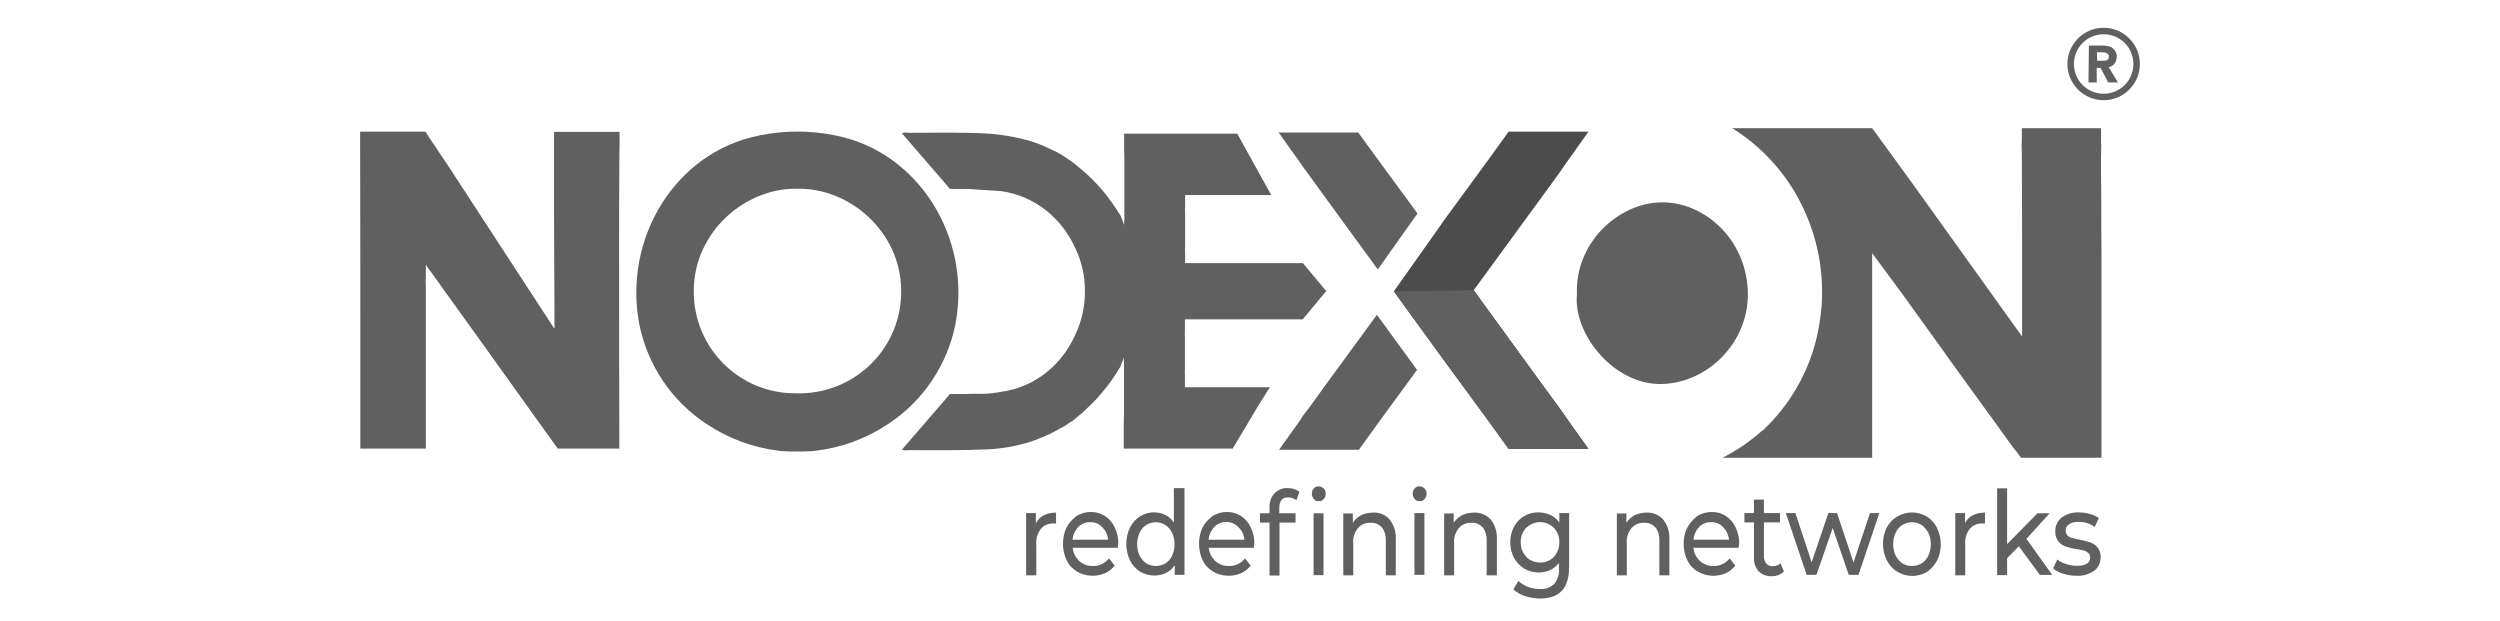 <?xml version="1.0" encoding="utf-8"?>
<!-- Generator: Adobe Illustrator 24.0.1, SVG Export Plug-In . SVG Version: 6.00 Build 0)  -->
<svg version="1.1" id="Layer_1" xmlns="http://www.w3.org/2000/svg" xmlns:xlink="http://www.w3.org/1999/xlink" x="0px" y="0px"
	 viewBox="0 0 1152.4 286.4" style="enable-background:new 0 0 1152.4 286.4;" xml:space="preserve">
<style type="text/css">
	.st0{fill:#606060;}
	.st1{fill:#4C4C4C;}
</style>
<g>
	<title>LOGOs</title>
	<polygon class="st0" points="635.1,124.2 653.4,98.4 635.8,74.4 626.1,61.1 589.4,61.1 599.4,75.1 600.4,76.6 603.2,80.4 
		611.1,91.3 	"/>
	<path class="st0" d="M385.4,62.5c-0.3,0-0.6-0.1-0.9-0.2c-11.2-2.2-22.7-2.2-33.8,0c-0.3,0-0.6,0.1-0.9,0.2
		c-38.4,7.6-62.7,47.3-55.1,87c3.8,18.9,15,35.5,31.1,46l0,0c10,6.7,21.4,10.9,33.5,12.3c0.8,0.1,1.6,0.2,2.3,0.2h0.8
		c0.7,0,1.5,0.1,2.1,0.1h1.2c1.3,0,2.4,0,3.7,0h1.2c0.8,0,1.5-0.1,2.1-0.1h0.8c0.8,0,1.6-0.1,2.3-0.2c12-1.4,23.5-5.6,33.5-12.3l0,0
		c16.1-10.5,27.3-27.1,31.1-46C448,110,423.8,70.2,385.4,62.5z M368.6,181.3h-2.1c-25.8,0-46.7-20.9-46.7-46.8c0-0.3,0-0.6,0-0.9
		c0.3-26.9,23.8-47,47.5-46.6h0.6c23.8-0.3,47.2,19.8,47.5,46.6c0.5,25.8-20,47.1-45.9,47.7C369.2,181.3,368.9,181.3,368.6,181.3
		L368.6,181.3z"/>
	<path class="st0" d="M726.9,135.7c-1-23.5,18.7-41.8,38.3-42.4c19.8-0.7,40.1,16.6,40.5,41.9c0.3,22.2-17.8,41-39.3,41.8
		C744.1,177.8,725.1,154,726.9,135.7z"/>
	<path class="st0" d="M285.5,73.5c-0.2,26.4-0.1,52.7-0.1,78.9v8.5c0,1.3,0,2.4,0,3.6l0,0l0.1,42.3h-28.4l-35.2-49.1l-25.6-35.6v6.3
		v0.1c-0.1,0.6-0.2,1.2-0.1,1.7c0,0.3,0.1,0.6,0.1,0.9v75.7h-30.2v-45.8c0-31.6,0-63.2-0.1-94.8v-5.5h30.1c0.6,0.8,1.1,1.6,1.6,2.5
		l9.3,13.8l0.1,0.2l48.1,73.8l0.1,0.1l0.3,0.4l-0.2-51.1V100c0-2.9,0-5.9,0-8.9V60.8h30.2v6.6C285.5,69.4,285.5,71.5,285.5,73.5z"/>
	<path class="st0" d="M611.5,133.9l-0.2,0.3l-1.3,1.6l-9.5,11.4h-54.3v4.1c0,0.4,0,0.8,0,1.2l0,0c-0.1,0.9-0.1,1.6,0,2.5
		c0,0.2,0,0.4,0,0.5v14.6c0,0.1,0,0.3,0,0.5c-0.1,0.7-0.1,1.5,0,2.1l0,0c0,0.4,0,0.8,0,1.1v4.7h5c0.3,0,0.7,0,1,0h33.2l-4.7,7.4
		l-12.5,20.9h-4c-4,0-8,0-12,0c-6.8,0-13.6,0-20.3,0c-2.9,0-5.8,0-8.7,0H518v-7.9c0-2.8,0-5.6,0.1-8.5v-23.8l-0.1,0.1v-1.8l-1.6,4.2
		c-2.4,4-5,7.9-8,11.4c-0.4,0.5-0.9,1-1.3,1.5s-0.9,1-1.3,1.5c-0.4,0.5-0.9,1-1.4,1.5c-1.1,1.1-2.1,2.2-3.3,3.2
		c-0.3,0.2-0.5,0.5-0.8,0.8c-0.6,0.5-1.2,1-1.7,1.5l-1.6,1.4c-0.5,0.4-1.1,0.8-1.6,1.3s-1,0.8-1.5,1.1h-0.1l-1.6,1.1
		c-1.1,0.8-2.2,1.5-3.4,2c-0.6,0.3-1.2,0.7-1.7,1c-0.6,0.3-1.2,0.6-1.7,0.9l-1.4,0.7c-0.1,0-0.1,0.1-0.2,0.1
		c-0.5,0.2-0.9,0.4-1.4,0.6c-0.5,0.3-1.1,0.5-1.6,0.7c-0.4,0.2-0.9,0.4-1.3,0.5c-0.4,0.2-1.1,0.4-1.6,0.7c-0.6,0.3-1.1,0.4-1.6,0.6
		c-2,0.7-4.2,1.3-6.3,1.8c-0.8,0.2-1.5,0.4-2.1,0.5c-4,0.8-8,1.4-11.9,1.6h-0.1c-12.1,0.6-24.3,0.4-36.6,0.4c-0.6,0-1.3,0.1-1.9,0.1
		c-0.6,0-1.1-0.1-1.6-0.4l18-20.8l4.1-4.8h7.4c0.3,0,0.5,0,0.8,0c2.6-0.2,5.2,0,7.9-0.1c2.5-0.1,5-0.4,7.5-0.9l0,0
		c15.6-2.1,28.2-12.5,34.4-26.8c2.7-5.9,4.2-12.4,4.2-18.9v-1.1c0-6.5-1.4-13-4.2-18.9c-6.2-14.2-18.8-24.6-34.4-26.8l0,0l-15.4-1
		c-0.3,0-0.5,0-0.8,0h-7.4l-4.1-4.8l-18-20.8c0.5-0.3,1-0.5,1.6-0.4c0.7,0,1.4,0.1,1.9,0.1c12.2,0,24.4-0.3,36.6,0.4h0.1
		c4,0.3,8,0.9,11.9,1.7c2.3,0.5,4.8,1,7,1.7c0.4,0.1,0.8,0.2,1.2,0.4c0.4,0.1,1,0.3,1.5,0.5l0.8,0.3c0.5,0.2,1.1,0.4,1.6,0.6
		s1.3,0.5,1.8,0.8c2.3,1.1,4.7,2.1,6.9,3.4c0,0,0,0,0.1,0l0,0l0,0l0,0l0.3,0.2c0.4,0.3,0.9,0.5,1.3,0.8l1,0.7l2.1,1.4l0.2,0.2
		c0.5,0.3,1.1,0.7,1.5,1.1c0.6,0.4,1.1,0.8,1.6,1.3s1.1,0.9,1.6,1.3l1.5,1.3l0.2,0.2c0.7,0.6,1.3,1.1,1.9,1.7
		c0.9,0.9,1.8,1.7,2.7,2.7c1.4,1.4,2.6,2.8,3.9,4.3c2.9,3.6,5.6,7.4,8,11.3l1.6,4.2v-1.8l0.1,0.1v-24c0-2.8,0-5.7-0.1-8.5v-7.9h5.1
		c2.9,0,5.8,0,8.7,0c6.8,0,13.5,0,20.3,0h18l15.7,28.3h-33.7c-0.3,0-0.7,0-1,0h-5v4.7c0,0.3,0,0.7,0,1.1l0,0c-0.1,0.7-0.1,1.5,0,2.1
		c0,0.1,0,0.3,0,0.4v14.7c0,0.2,0,0.3,0,0.5c-0.1,0.9-0.1,1.6,0,2.5l0,0c0,0.4,0,0.8,0,1.2v4.2h54.3l9.1,10.9l1.3,1.6L611.5,133.9z"
		/>
	<polygon class="st1" points="664.8,165 664.8,165 685.8,193.6 695.4,206.9 732.2,206.9 722.2,192.9 721.2,191.4 718.5,187.6 
		710.5,176.7 679.4,133.9 679.3,133.8 710.5,91.1 718.5,80.1 721.2,76.2 722.2,74.8 732.2,60.7 695.4,60.7 685.8,74 664.8,102.7 
		664.8,102.8 642.5,134.3 	"/>
	<polygon class="st0" points="664.8,165 664.8,165 685.8,193.6 695.4,206.9 732.2,206.9 722.2,192.9 721.2,191.4 718.5,187.6 
		710.5,176.7 679.4,133.9 679.3,133.8 642.5,134.3 	"/>
	<polygon class="st0" points="589.6,207.3 626.4,207.3 636,194 653.2,170.5 634.7,145.1 611.3,177.1 603.4,188 600.5,191.8 
		599.6,193.3 	"/>
	<path class="st0" d="M968.6,66.9c-0.3,8.3,0,16.8,0,25.1s0,16.3,0.1,24.5V211h-37.1l-1.2-1.6v-0.1l-1.3-1.7l0,0l-0.5-0.5l-0.9-1.2
		c-5.8-8-11.5-16-17.4-24l-13.6-18.8l-0.5-0.8c-5-6.9-10-13.9-15-20.8c-1.1-1.5-2.1-3-3.2-4.5l-2.6-3.5L863,116.7v12.4
		c0,1.2,0,2.3,0,3.5V211h-69l0.4-0.2c6.5-3.3,12.5-7.5,17.9-12.3h0.2c1.4-1.3,2.6-2.6,3.9-3.9l0.1-0.1
		c11.9-12.7,19.8-28.8,22.3-46.2c0.8-4.8,1.2-9.7,1.1-14.5c-0.1-14.6-3.8-29-10.7-41.9c0,0-0.1-0.1-0.1-0.2
		c-7.2-13.4-17.7-24.5-30.6-32.6H863l1.9,2.6l16.6,22.8l50.6,70.6v-31.9c0-15.7,0-31.4-0.1-47.2c0-3,0-5.9-0.1-8.9
		c0-0.8,0-1.6,0.1-2.3v-5.7h36.5v7C968.6,66.5,968.6,66.7,968.6,66.9z"/>
	<path class="st0" d="M962.9,21h6.5c0.8,0,1.6,0.1,2.4,0.3c0.7,0.1,1.5,0.4,2,0.9c0.6,0.4,1.1,1,1.4,1.6c0.4,0.8,0.6,1.6,0.5,2.5
		c0,1.1-0.3,2.1-1,3s-1.6,1.5-2.7,1.6l4.3,7.1h-4.5l-3.5-6.7h-1.8v6.7h-3.8L962.9,21z M966.7,28h2.2h1.1c0.4,0,0.7-0.1,1-0.2
		c0.3-0.1,0.6-0.3,0.8-0.6c0.2-0.3,0.3-0.7,0.3-1.1s-0.1-0.7-0.3-1c-0.2-0.3-0.4-0.5-0.7-0.6c-0.3-0.1-0.6-0.2-1-0.3
		c-0.3,0-0.7-0.1-1-0.1h-2.5L966.7,28z"/>
	<g>
		<path class="st0" d="M969.7,46.2c-9.2,0-16.7-7.5-16.7-16.7s7.5-16.7,16.7-16.7c9.2,0,16.7,7.5,16.7,16.7S978.9,46.2,969.7,46.2z
			 M969.7,15.8c-7.6,0-13.7,6.1-13.7,13.7s6.1,13.7,13.7,13.7c7.6,0,13.7-6.1,13.7-13.7S977.3,15.8,969.7,15.8z"/>
	</g>
	<path class="st0" d="M481,237.6c1.8-1,3.8-1.3,5.8-1.3v5c-0.3,0-0.8,0-1.1,0c-2.3-0.1-4.4,0.7-5.9,2.5c-1.5,1.9-2.4,4.5-2.1,7.2
		v14.2H473v-28.7h4.5v4.8C478.2,239.7,479.5,238.4,481,237.6z"/>
	<path class="st0" d="M515.3,252.5h-20.8c0.2,2.4,1.3,4.5,3,6.1c1.8,1.6,4.1,2.4,6.3,2.3c2.8,0.1,5.5-1.2,7.4-3.5l2.6,3.3
		c-1.2,1.6-2.7,2.7-4.3,3.5c-4.2,1.8-8.9,1.6-13-0.7c-2-1.2-3.8-3-4.8-5.3c-1.2-2.3-1.7-4.9-1.7-7.5c0-2.6,0.5-5.3,1.6-7.5
		c1.1-2.1,2.7-3.9,4.6-5.3c2-1.3,4.3-1.9,6.7-1.9c2.3,0,4.6,0.6,6.5,1.9c1.9,1.2,3.4,3,4.5,5.3c1.1,2.4,1.7,5,1.6,7.6
		C515.4,251.3,515.3,251.9,515.3,252.5z M497.1,242.8c-1.5,1.6-2.5,3.7-2.7,6h16.4c-0.2-2.3-1.2-4.3-2.7-5.8
		c-1.5-1.6-3.5-2.4-5.6-2.3C500.6,240.6,498.7,241.4,497.1,242.8z"/>
	<path class="st0" d="M546,225v40h-4.5v-4.5c-1,1.6-2.4,2.9-4,3.6c-1.6,0.8-3.4,1.2-5.3,1.2c-2.4,0-4.6-0.6-6.7-1.8
		c-1.9-1.2-3.5-3-4.6-5.1c-2.3-4.8-2.3-10.5,0-15.3c1.1-2.1,2.7-3.9,4.6-5.1c2-1.2,4.3-1.9,6.7-1.8c1.7,0,3.5,0.4,5,1.2
		c1.5,0.7,2.9,1.9,3.9,3.5V225L546,225L546,225z M537.2,259.7c1.3-0.8,2.4-2,3.1-3.6c1.5-3.3,1.5-7.2,0-10.5
		c-0.8-1.6-1.8-2.7-3.1-3.6c-2.8-1.7-6.1-1.7-8.8,0c-1.3,0.8-2.4,2-3.1,3.6c-1.5,3.3-1.5,7.2,0,10.5c0.8,1.4,1.8,2.7,3.1,3.6
		C531.1,261.3,534.4,261.3,537.2,259.7z"/>
	<path class="st0" d="M578,252.5h-20.8c0.2,2.4,1.3,4.5,3,6.1c1.8,1.6,4.1,2.4,6.3,2.3c2.8,0.1,5.6-1.2,7.4-3.5l2.6,3.3
		c-1.2,1.6-2.7,2.7-4.3,3.5c-4.2,1.8-8.9,1.6-13-0.7c-2-1.2-3.8-3-4.8-5.3c-1.2-2.3-1.7-4.9-1.7-7.5c0-2.6,0.5-5.3,1.6-7.5
		c1.1-2.1,2.7-3.9,4.6-5.3c2-1.3,4.3-1.9,6.7-1.9c2.3,0,4.6,0.6,6.5,1.9c1.9,1.2,3.5,3.1,4.5,5.3c1.1,2.4,1.7,5,1.6,7.6
		C578.1,251.3,578,251.9,578,252.5z M559.8,242.8c-1.5,1.6-2.5,3.7-2.7,6h16.5c-0.2-2.3-1.2-4.3-2.7-5.8
		C567.7,239.8,563,239.8,559.8,242.8L559.8,242.8L559.8,242.8z"/>
	<path class="st0" d="M589.7,234.1v2.5h7.5v4.3h-7.4v24.4h-4.6v-24.4h-4.4v-4.3h4.4v-2.5c-0.1-2.5,0.6-4.9,2.3-6.7
		c1.7-1.7,4-2.6,6.2-2.4c1,0,1.9,0.1,2.9,0.5c0.9,0.2,1.6,0.7,2.4,1.2l-1.4,3.9c-1.1-0.8-2.3-1.3-3.5-1.3
		C591.1,229.1,589.7,230.8,589.7,234.1z M605.6,230c-0.5-0.6-0.9-1.4-0.9-2.4c0-1,0.3-1.8,0.9-2.4c0.5-0.7,1.4-1.1,2.3-1
		c0.9,0,1.6,0.4,2.3,1c0.5,0.6,1,1.4,0.9,2.4c0,1-0.3,1.8-0.9,2.4c-0.5,0.7-1.4,1.1-2.3,1C607,231.1,606.1,230.8,605.6,230
		L605.6,230z M605.5,236.6h4.6v28.5h-4.6V236.6z"/>
	<path class="st0" d="M640.5,239.4c2,2.5,3.1,5.8,2.9,9.3v16.5h-4.6v-15.9c0.1-2.3-0.5-4.5-1.8-6.2c-1.4-1.4-3.2-2.3-5.2-2.1
		c-2.3-0.1-4.4,0.7-5.9,2.5c-1.5,1.9-2.4,4.4-2.1,7v14.7h-4.6v-28.5h4.4v4.3c1-1.6,2.3-2.6,3.8-3.5c1.7-0.8,3.5-1.2,5.5-1.2
		C635.7,236.1,638.5,237.2,640.5,239.4z"/>
	<path class="st0" d="M652.1,230c-0.5-0.6-0.9-1.4-0.9-2.4c0-1,0.3-1.8,0.9-2.4c0.5-0.7,1.4-1.1,2.3-1c0.9,0,1.6,0.4,2.3,1
		c0.5,0.6,1,1.4,0.9,2.4c0,1-0.3,1.8-0.9,2.4c-0.5,0.7-1.4,1.1-2.3,1C653.5,231,652.6,230.8,652.1,230z M652,236.5h4.6V265H652
		V236.5z"/>
	<path class="st0" d="M687.1,239.4c2,2.5,3.1,5.8,2.9,9.3v16.5h-4.7v-15.9c0.1-2.3-0.5-4.5-1.8-6.2c-1.4-1.4-3.2-2.3-5.2-2.1
		c-2.3-0.1-4.4,0.7-5.9,2.5c-1.5,1.9-2.4,4.4-2.1,7v14.7h-4.6v-28.5h4.4v4.3c1-1.6,2.3-2.6,3.8-3.5c1.7-0.8,3.5-1.2,5.5-1.2
		C682.1,236.1,684.9,237.2,687.1,239.4z"/>
	<path class="st0" d="M723.3,236.5v24.7c0,5-1.1,8.7-3.3,11.1c-2.3,2.4-5.6,3.6-10,3.6c-2.4,0-4.7-0.4-7-1.1
		c-1.9-0.6-3.8-1.7-5.4-3.1l2.3-3.9c1.3,1.2,2.8,2.1,4.4,2.7c1.7,0.7,3.6,1,5.5,1c2.5,0.2,4.8-0.6,6.7-2.4c1.6-2,2.4-4.5,2.1-7.2
		v-2.4c-1.1,1.4-2.5,2.6-4.1,3.3c-1.6,0.7-3.4,1.1-5.2,1.1c-2.4,0-4.6-0.6-6.7-1.8c-1.9-1.1-3.5-2.9-4.7-4.9
		c-2.3-4.5-2.3-9.9,0-14.4c1.1-2,2.7-3.8,4.7-4.9c2-1.2,4.3-1.8,6.7-1.7c1.8,0,3.6,0.4,5.4,1.2c1.6,0.7,3,1.9,4.1,3.5v-4.4
		L723.3,236.5z M714.5,258.1c1.3-0.7,2.4-1.9,3.1-3.3c0.8-1.4,1.2-3.1,1.2-4.8c0.1-2.5-0.9-4.9-2.5-6.7c-3.6-3.5-9-3.5-12.8,0
		c-1.6,1.7-2.6,4.2-2.5,6.7c0,1.7,0.3,3.3,1.2,4.8c0.8,1.4,1.8,2.6,3.1,3.3c1.4,0.8,3,1.2,4.6,1.2
		C711.4,259.4,713.1,258.9,714.5,258.1L714.5,258.1z"/>
	<path class="st0" d="M766.6,239.4c2,2.5,3.1,5.8,2.9,9.3v16.5h-4.6v-15.9c0.1-2.3-0.5-4.5-1.8-6.2c-1.4-1.4-3.2-2.3-5.2-2.1
		c-2.3-0.1-4.4,0.7-5.9,2.5c-1.5,1.9-2.4,4.4-2.1,7v14.7h-4.6v-28.5h4.4v4.3c1-1.6,2.3-2.6,3.8-3.5c1.7-0.8,3.5-1.2,5.5-1.2
		C761.7,236.1,764.5,237.2,766.6,239.4z"/>
	<path class="st0" d="M801.4,252.5h-20.8c0.2,2.4,1.3,4.5,3,6.1c1.8,1.6,4.1,2.4,6.3,2.3c2.8,0.1,5.5-1.2,7.4-3.5l2.6,3.3
		c-1.2,1.6-2.7,2.7-4.3,3.5c-4.2,1.8-8.9,1.6-13-0.7c-2-1.2-3.8-3-4.8-5.3c-1.2-2.3-1.7-4.9-1.7-7.5c0-2.6,0.5-5.3,1.7-7.5
		c1.1-2.1,2.7-3.9,4.6-5.3c2-1.3,4.3-1.9,6.7-1.9c2.3,0,4.6,0.6,6.5,1.9c1.9,1.2,3.4,3,4.5,5.3c1.1,2.4,1.7,5,1.6,7.6
		C801.5,251.3,801.5,251.9,801.4,252.5z M783.3,242.8c-1.5,1.6-2.5,3.7-2.7,6H797c-0.2-2.3-1.2-4.3-2.7-5.8
		c-1.5-1.6-3.5-2.4-5.6-2.3C786.8,240.6,784.8,241.4,783.3,242.8L783.3,242.8z"/>
	<path class="st0" d="M822.3,263.5c-0.8,0.7-1.6,1.2-2.6,1.6c-1,0.4-2,0.5-3.1,0.5c-2.1,0.1-4.4-0.7-6-2.3c-1.5-1.8-2.3-4.2-2.1-6.7
		v-15.8h-4.4v-4.3h4.4v-6.2h4.6v6.2h7.4v4.3h-7.4v15.4c-0.1,1.3,0.3,2.5,1.1,3.6c0.8,0.8,1.9,1.3,3,1.2c1.3,0,2.6-0.5,3.6-1.3
		L822.3,263.5z"/>
	<path class="st0" d="M866.3,236.5l-9.6,28.5h-4.5l-7.4-21.6l-7.5,21.6h-4.5l-9.6-28.5h4.4l7.5,22.7l7.7-22.7h4l7.6,22.8l7.6-22.8
		L866.3,236.5L866.3,236.5z"/>
	<path class="st0" d="M874.5,263.5c-2-1.2-3.6-3-4.8-5.3c-2.3-4.7-2.3-10.4,0-15c1.1-2.1,2.8-3.9,4.8-5.1c4.3-2.5,9.4-2.5,13.7,0
		c1.9,1.2,3.6,3,4.7,5.3c2.3,4.7,2.3,10.4,0,15c-1.1,2.1-2.8,3.9-4.7,5.3C883.8,266.1,878.8,266.1,874.5,263.5L874.5,263.5z
		 M885.8,259.7c1.3-0.8,2.4-2,3.1-3.6c1.5-3.3,1.5-7.2,0-10.5c-0.8-1.4-1.8-2.7-3.1-3.6c-2.8-1.7-6.1-1.7-8.9,0
		c-1.3,0.8-2.4,2-3.1,3.6c-1.5,3.3-1.5,7.2,0,10.5c0.8,1.4,1.8,2.7,3.1,3.6C879.6,261.3,883,261.3,885.8,259.7z"/>
	<path class="st0" d="M909.2,237.6c1.8-1,3.8-1.3,5.8-1.3v5c-0.3,0-0.8,0-1.1,0c-2.3-0.1-4.4,0.7-5.9,2.5c-1.5,1.9-2.4,4.5-2.1,7.2
		v14.2h-4.6v-28.7h4.5v4.8C906.4,239.7,907.7,238.4,909.2,237.6z"/>
	<path class="st0" d="M930.6,251.8l-5.4,5.5v7.8h-4.6v-40h4.6v25.7l14-14.2h5.6l-10.7,11.8L946,265h-5.7L930.6,251.8z"/>
	<path class="st0" d="M950.9,264.4c-1.6-0.5-3.2-1.3-4.5-2.4l1.9-4.1c1.3,1,2.7,1.7,4.2,2.1c1.6,0.6,3.2,0.8,4.9,0.8
		c4.1,0,6.1-1.3,6.1-3.9c0-0.8-0.3-1.6-0.9-2c-0.6-0.5-1.3-1-2-1.1c-0.9-0.2-1.9-0.5-3.5-0.7c-1.7-0.2-3.4-0.7-5-1.2
		c-1.3-0.5-2.5-1.3-3.3-2.4c-1-1.3-1.5-3-1.4-4.7c0-2.5,1.1-4.8,2.9-6.2c2.4-1.7,5-2.5,7.8-2.4c1.7,0,3.4,0.2,5.2,0.7
		c1.5,0.4,2.9,1,4.2,1.9l-1.9,4.1c-2.3-1.6-4.8-2.4-7.4-2.3c-1.6-0.1-3.1,0.2-4.5,1.1c-1,0.6-1.5,1.7-1.5,2.9c0,0.8,0.3,1.7,0.9,2.3
		c0.6,0.5,1.4,1,2.1,1.1c0.9,0.2,2,0.5,3.5,0.8c1.7,0.4,3.3,0.7,5,1.3c1.3,0.5,2.4,1.2,3.2,2.3c1,1.2,1.5,2.9,1.4,4.5
		c0,2.5-1.1,4.9-3,6.2c-2.5,1.7-5.3,2.5-8.2,2.3C955,265.4,953,265.1,950.9,264.4z"/>
</g>
</svg>
